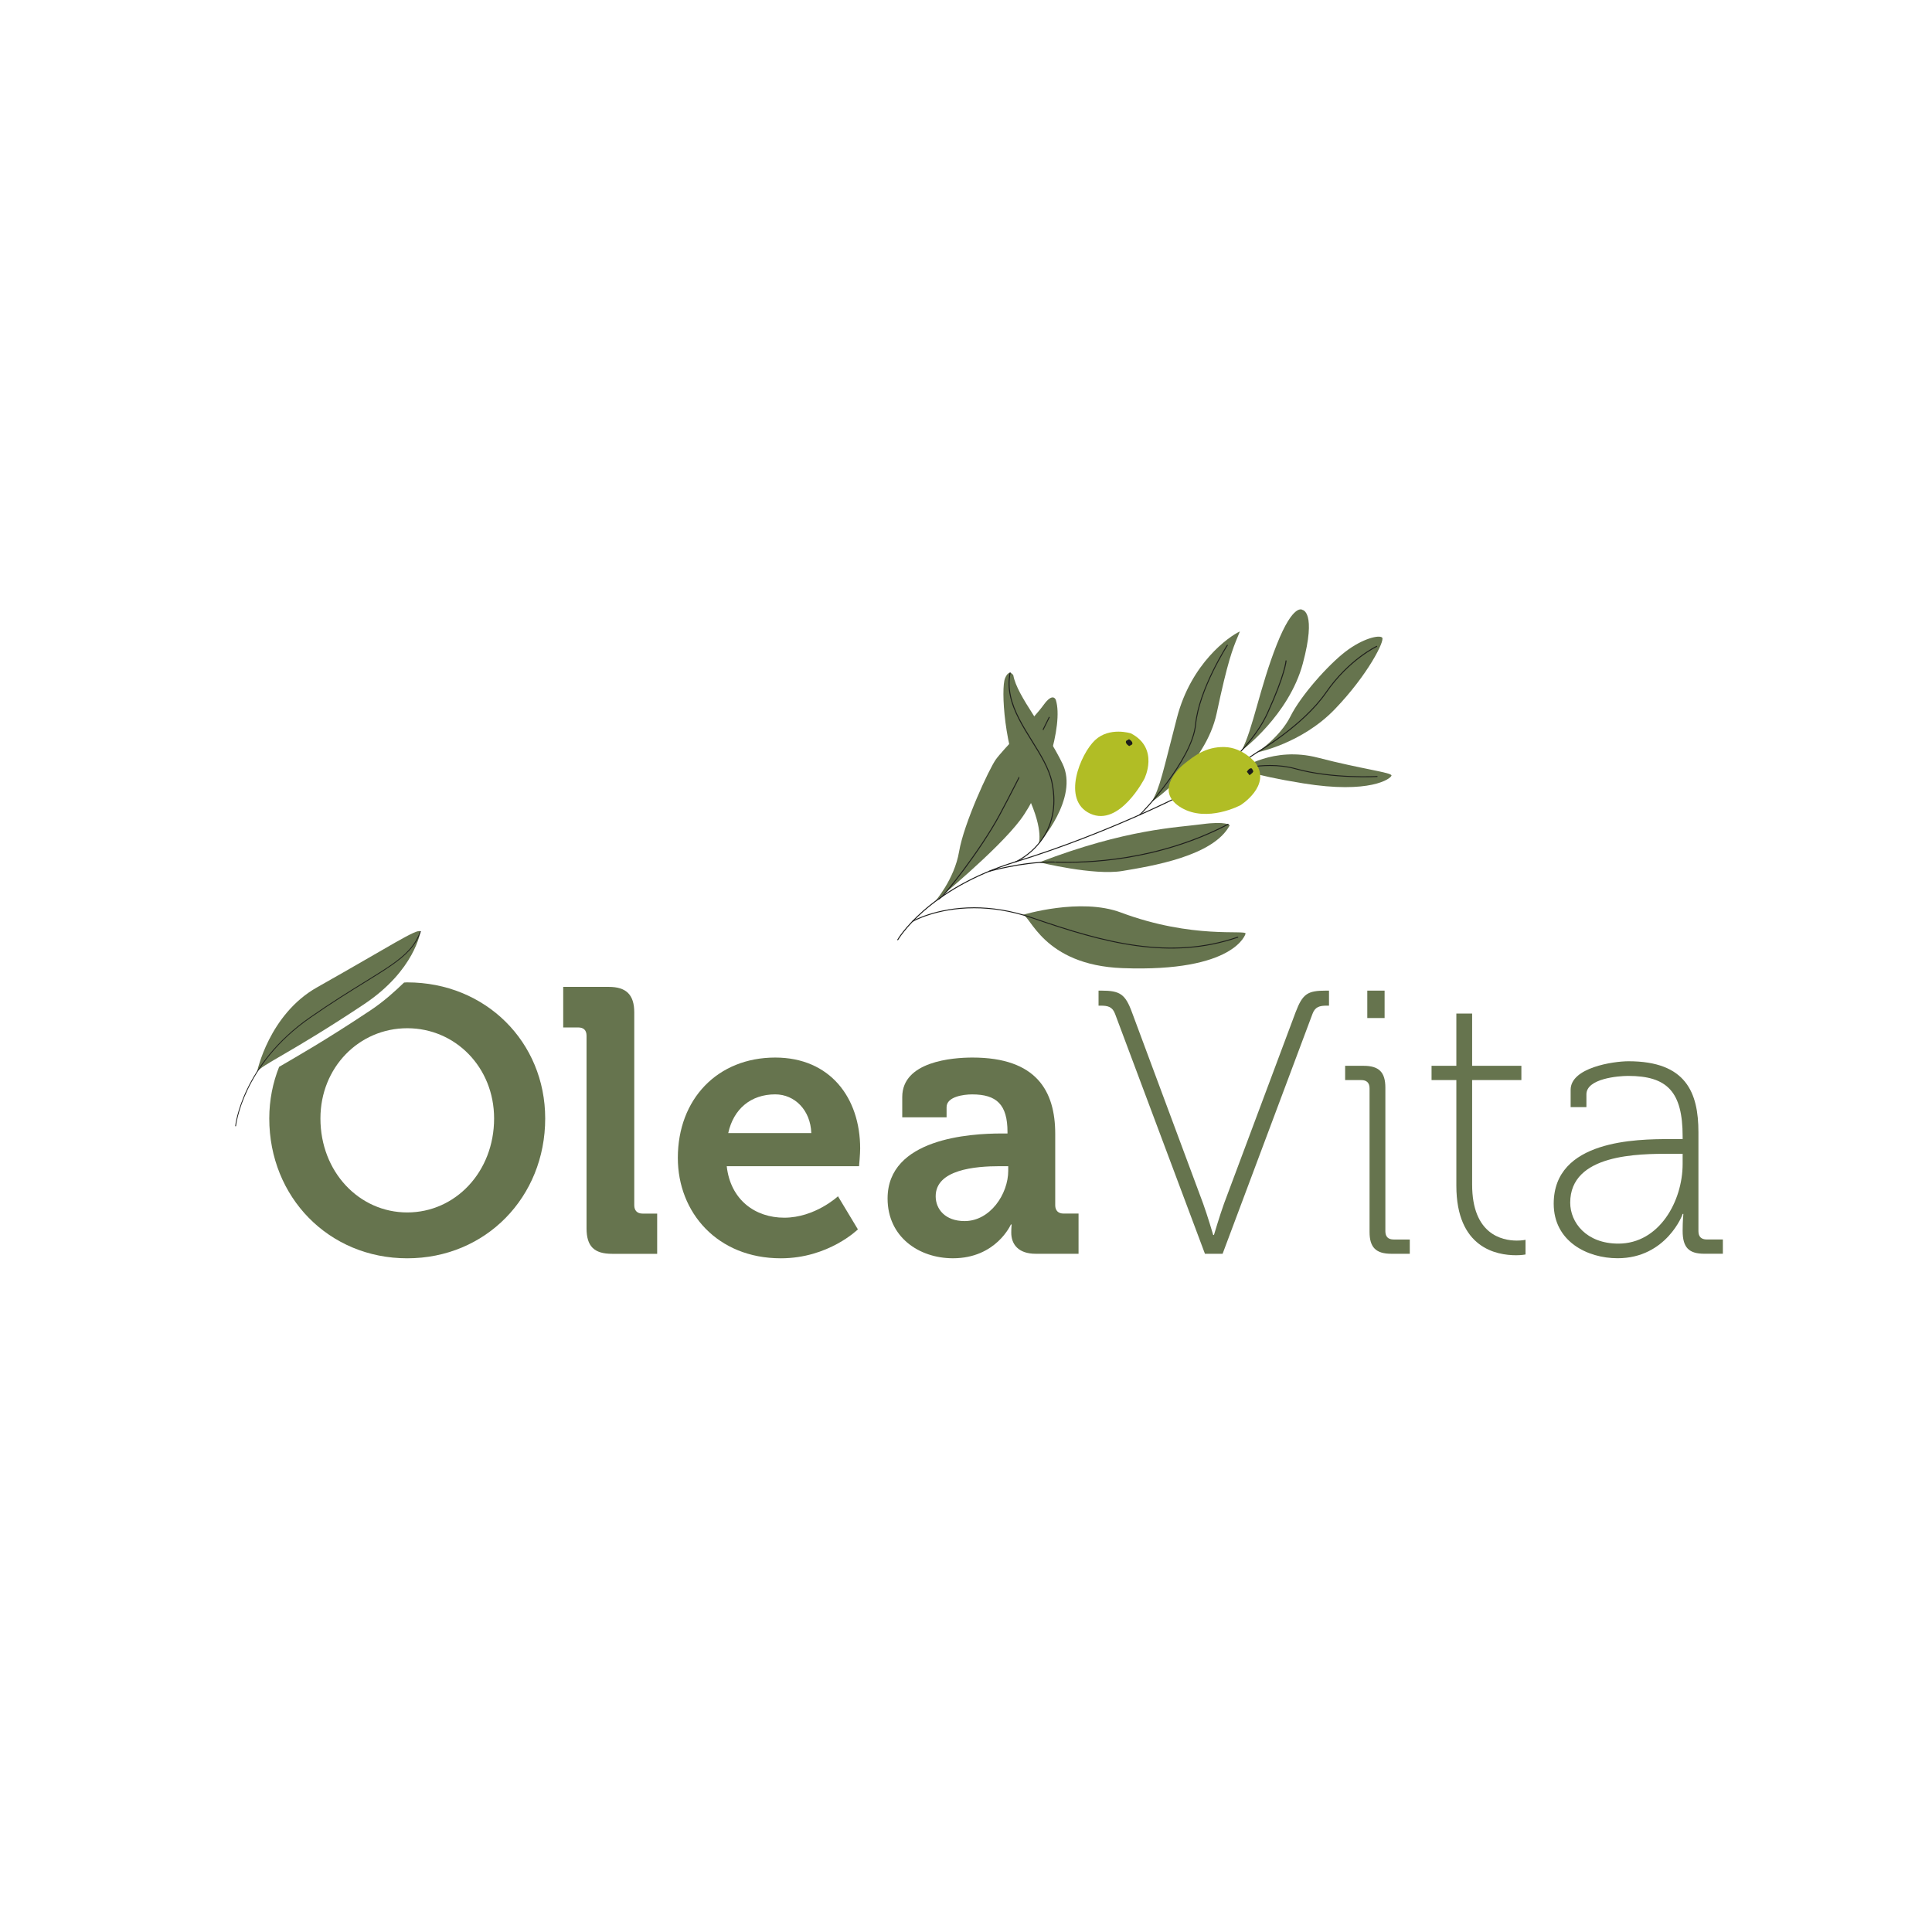 <svg xmlns="http://www.w3.org/2000/svg" xmlns:xlink="http://www.w3.org/1999/xlink" width="1000" zoomAndPan="magnify" viewBox="0 0 750 750" height="1000" preserveAspectRatio="xMidYMid meet" version="1.0"><defs><clipPath id="b999f78fe5"><path d="M 218 383 L 255.773 383 L 255.773 487 L 218 487 Z M 218 383 " clip-rule="nonzero"/></clipPath><clipPath id="d0d62cb4c9"><path d="M 227.695 402.074 C 227.695 399.887 226.52 398.859 224.477 398.859 L 218.637 398.859 L 218.637 383.105 L 236.293 383.105 C 243.148 383.105 246.219 386.176 246.219 393.031 L 246.219 467.895 C 246.219 469.938 247.383 471.113 249.422 471.113 L 255.113 471.113 L 255.113 486.73 L 237.617 486.73 C 230.613 486.73 227.695 483.809 227.695 476.805 Z M 227.695 402.074 " clip-rule="nonzero"/></clipPath><clipPath id="cec51cadd0"><path d="M 263 410 L 334 410 L 334 489 L 263 489 Z M 263 410 " clip-rule="nonzero"/></clipPath><clipPath id="4d1c6114d8"><path d="M 314.945 439.867 C 314.648 430.969 308.523 424.832 300.938 424.832 C 291.445 424.832 284.738 430.523 282.699 439.867 Z M 300.938 410.539 C 322.246 410.539 333.914 426.156 333.914 445.855 C 333.914 448.047 333.484 452.711 333.484 452.711 L 282.117 452.711 C 283.578 465.84 293.203 472.707 304.441 472.707 C 316.406 472.707 325.305 464.395 325.305 464.395 L 333.035 477.238 C 333.035 477.238 321.652 488.473 303.129 488.473 C 278.465 488.473 263.133 470.68 263.133 449.508 C 263.133 426.59 278.602 410.539 300.938 410.539 " clip-rule="nonzero"/></clipPath><clipPath id="8c2179fccf"><path d="M 344 410 L 419 410 L 419 489 L 344 489 Z M 344 410 " clip-rule="nonzero"/></clipPath><clipPath id="e067cd62dc"><path d="M 374.465 474.02 C 384.391 474.02 391.395 463.516 391.395 454.469 L 391.395 452.711 L 388.176 452.711 C 378.551 452.711 363.23 454.023 363.23 464.395 C 363.23 469.355 366.883 474.02 374.465 474.02 M 388.773 440.016 L 391.109 440.016 L 391.109 439.434 C 391.109 428.781 386.879 424.844 377.387 424.844 C 374.035 424.844 367.461 425.723 367.461 429.805 L 367.461 433.742 L 350.25 433.742 L 350.25 425.859 C 350.25 412 369.801 410.539 377.535 410.539 C 402.348 410.539 409.637 423.52 409.637 440.164 L 409.637 467.883 C 409.637 469.926 410.809 471.102 412.852 471.102 L 418.691 471.102 L 418.691 486.715 L 402.062 486.715 C 395.207 486.715 392.57 482.918 392.57 478.535 C 392.57 476.645 392.719 475.332 392.719 475.332 L 392.422 475.332 C 392.422 475.332 386.73 488.461 369.949 488.461 C 356.672 488.461 344.559 480.145 344.559 465.258 C 344.559 441.91 376.656 440.016 388.773 440.016 " clip-rule="nonzero"/></clipPath><clipPath id="6c6870e599"><path d="M 426.434 384.188 L 516 384.188 L 516 487 L 426.434 487 Z M 426.434 384.188 " clip-rule="nonzero"/></clipPath><clipPath id="c1ee130ae3"><path d="M 432.875 393.609 C 431.859 390.84 430.102 390.395 427.332 390.395 L 426.453 390.395 L 426.453 384.555 L 427.48 384.555 C 434.766 384.555 436.82 385.863 439.445 393.016 L 467.027 467.152 C 468.773 471.965 470.961 479.414 470.961 479.414 L 471.258 479.414 C 471.258 479.414 473.449 471.98 475.195 467.152 L 502.926 393.016 C 505.699 385.715 507.59 384.555 514.891 384.555 L 515.918 384.555 L 515.918 390.395 L 515.039 390.395 C 512.27 390.395 510.512 390.84 509.496 393.609 L 474.613 486.715 L 467.758 486.715 Z M 432.875 393.609 " clip-rule="nonzero"/></clipPath><clipPath id="0f0cb60cac"><path d="M 522 384.188 L 547.625 384.188 L 547.625 487 L 522 487 Z M 522 384.188 " clip-rule="nonzero"/></clipPath><clipPath id="a15c985f11"><path d="M 530.781 384.555 L 537.5 384.555 L 537.5 395.207 L 530.781 395.207 Z M 531.66 422.492 C 531.66 420.305 530.496 419.289 528.453 419.289 L 522.18 419.289 L 522.18 413.746 L 529.332 413.746 C 535.32 413.746 537.797 416.23 537.797 422.207 L 537.797 477.957 C 537.797 480.145 538.961 481.172 541.004 481.172 L 547.277 481.172 L 547.277 486.715 L 540.125 486.715 C 534.133 486.715 531.66 484.23 531.66 478.254 Z M 531.66 422.492 " clip-rule="nonzero"/></clipPath><clipPath id="04f1e55080"><path d="M 555.043 393 L 593 393 L 593 487.422 L 555.043 487.422 Z M 555.043 393 " clip-rule="nonzero"/></clipPath><clipPath id="dfaeadb6d0"><path d="M 565.355 419.289 L 555.727 419.289 L 555.727 413.746 L 565.355 413.746 L 565.355 393.461 L 571.48 393.461 L 571.48 413.746 L 590.598 413.746 L 590.598 419.289 L 571.48 419.289 L 571.48 459.852 C 571.48 479.117 583.012 481.594 588.855 481.594 C 590.895 481.594 592.207 481.297 592.207 481.297 L 592.207 486.988 C 592.207 486.988 590.746 487.285 588.559 487.285 C 580.973 487.285 565.355 484.516 565.355 460.285 Z M 565.355 419.289 " clip-rule="nonzero"/></clipPath><clipPath id="4a71a0a530"><path d="M 603 411.027 L 669 411.027 L 669 488.457 L 603 488.457 Z M 603 411.027 " clip-rule="nonzero"/></clipPath><clipPath id="7c908e6df7"><path d="M 628.242 482.77 C 644.145 482.77 653.199 466.273 653.199 451.832 L 653.199 447.898 L 648.523 447.898 C 636.125 447.898 609.555 447.898 609.555 466.867 C 609.555 474.602 615.832 482.77 628.242 482.77 M 648.387 442.191 L 653.199 442.191 L 653.199 441.168 C 653.199 423.805 647.211 417.668 632.039 417.668 C 628.242 417.668 615.844 418.684 615.844 424.82 L 615.844 429.781 L 609.719 429.781 L 609.719 423.062 C 609.719 414.449 626.211 411.977 632.188 411.977 C 654.512 411.977 659.328 424.09 659.328 439.559 L 659.328 477.941 C 659.328 480.133 660.504 481.16 662.543 481.16 L 668.816 481.16 L 668.816 486.703 L 661.664 486.703 C 655.676 486.703 653.199 484.379 653.199 477.809 C 653.199 473.859 653.484 471.234 653.484 471.234 L 653.199 471.234 C 653.352 471.234 646.926 488.449 627.957 488.449 C 616.141 488.449 603.148 481.879 603.148 467.289 C 603.148 442.477 635.395 442.191 648.387 442.191 " clip-rule="nonzero"/></clipPath><clipPath id="f2c66ed7ab"><path d="M 104 381.09 L 212 381.09 L 212 489 L 104 489 Z M 104 381.09 " clip-rule="nonzero"/></clipPath><clipPath id="2f81484916"><path d="M 158.098 470.668 C 139.414 470.668 124.391 454.902 124.391 434.188 C 124.391 414.34 139.426 399.156 158.098 399.156 C 176.773 399.156 191.809 414.34 191.809 434.188 C 191.809 454.914 176.773 470.668 158.098 470.668 M 158.098 381.348 L 156.863 381.422 C 153.164 384.961 149.129 388.672 143.746 392.262 C 125.801 404.215 114.602 410.477 108.355 414.152 C 105.902 420.305 104.531 427.059 104.531 434.188 C 104.531 464.691 127.586 488.473 158.086 488.473 C 188.59 488.473 211.645 464.691 211.645 434.188 C 211.645 404.562 188.59 381.359 158.086 381.359 " clip-rule="nonzero"/></clipPath><clipPath id="ad13c9496b"><path d="M 99 361 L 164 361 L 164 416.191 L 99 416.191 Z M 99 361 " clip-rule="nonzero"/></clipPath><clipPath id="05b21b78b7"><path d="M 99.777 416.133 C 99.777 416.133 104.355 393.82 123.129 383.254 C 151.641 367.191 161.91 360.312 163.223 361.586 C 163.223 361.586 161.082 376.672 141.332 389.836 C 112.996 408.707 101.414 413.41 99.777 416.133 " clip-rule="nonzero"/></clipPath><clipPath id="8faba0cc2b"><path d="M 91.297 361 L 164 361 L 164 437.871 L 91.297 437.871 Z M 91.297 361 " clip-rule="nonzero"/></clipPath><clipPath id="ebdb169ab1"><path d="M 91.316 437.07 C 91.316 437.047 93.777 413.273 120.406 394.801 L 120.492 394.922 L 120.406 394.801 C 128.883 388.922 135.875 384.602 141.594 381.074 C 145.551 378.625 148.906 376.559 151.727 374.605 C 157.594 370.531 161.133 366.969 163.074 361.535 L 163.184 361.414 L 163.383 361.562 L 163.359 361.648 C 161.391 367.168 157.789 370.781 151.898 374.863 C 149.066 376.832 145.711 378.898 141.754 381.348 C 136.035 384.875 129.059 389.18 120.582 395.059 C 94.051 413.461 91.613 437.133 91.625 437.105 L 91.539 437.258 L 91.301 437.145 Z M 91.316 437.07 " clip-rule="nonzero"/></clipPath><clipPath id="5f2c9e476e"><path d="M 362.125 270 L 411 270 L 411 351 L 362.125 351 Z M 362.125 270 " clip-rule="nonzero"/></clipPath><clipPath id="a4b5963dce"><path d="M 362.809 350.129 C 362.809 350.129 387.078 330.254 396.086 318.289 C 405.094 306.32 412.965 281.5 409.871 271.711 C 409.871 271.711 408.805 268.52 405.094 273.691 C 401.383 278.863 389.242 291.078 386.582 294.824 C 383.922 298.574 374.184 319.562 372.324 330.551 C 370.469 341.539 362.809 350.141 362.809 350.141 " clip-rule="nonzero"/></clipPath><clipPath id="d0932eb039"><path d="M 396.754 351 L 484 351 L 484 376 L 396.754 376 Z M 396.754 351 " clip-rule="nonzero"/></clipPath><clipPath id="e7fabc73b0"><path d="M 396.988 355.164 C 396.988 355.164 419.336 348.332 435.102 354.223 C 463.055 364.68 483.758 360.781 483.535 362.441 C 483.535 362.441 479.562 377.477 435.758 375.828 C 404.734 374.652 399.895 354.902 397 355.164 " clip-rule="nonzero"/></clipPath><clipPath id="a40f533dce"><path d="M 403 319 L 478 319 L 478 339 L 403 339 Z M 403 319 " clip-rule="nonzero"/></clipPath><clipPath id="10e0100acf"><path d="M 403.484 334.746 C 403.484 334.746 424.582 339.98 435.707 338.113 C 446.832 336.242 471.035 332.418 477.387 320.379 C 477.387 320.379 476.148 318.66 466.559 319.957 C 456.969 321.258 437.328 321.754 403.484 334.746 " clip-rule="nonzero"/></clipPath><clipPath id="b7445b7969"><path d="M 447 245 L 482 245 L 482 311.922 L 447 311.922 Z M 447 245 " clip-rule="nonzero"/></clipPath><clipPath id="82aa1cf0f0"><path d="M 447.043 311.332 C 447.043 311.332 468.016 297.129 472.324 276.848 C 476.629 256.562 478.484 251.973 480.555 247.012 L 481.32 245.129 C 476.941 247.137 462.387 257.516 456.906 278.578 C 451.422 299.641 450.383 305.691 447.043 311.332 " clip-rule="nonzero"/></clipPath><clipPath id="0f6067a744"><path d="M 482 236 L 509 236 L 509 292 L 482 292 Z M 482 236 " clip-rule="nonzero"/></clipPath><clipPath id="e79662d9c6"><path d="M 482.012 291.348 C 482.012 291.348 500.352 277.711 505.746 257.605 C 511.141 237.496 505.648 236.777 505.648 236.777 C 505.648 236.777 502.16 233.758 495.613 250.277 C 489.066 266.797 486.367 283.145 482 291.348 " clip-rule="nonzero"/></clipPath><clipPath id="14f41cae27"><path d="M 487.027 247 L 537 247 L 537 292.309 L 487.027 292.309 Z M 487.027 247 " clip-rule="nonzero"/></clipPath><clipPath id="4d2b29253c"><path d="M 487.977 292.078 C 487.977 292.078 505.312 288.715 518.207 275.285 C 531.102 261.859 537.637 248.695 536.57 247.531 C 535.508 246.367 529.062 247.766 522.266 253 C 515.473 258.234 504.98 270.027 500.957 278.082 C 496.938 286.141 487.988 292.09 487.988 292.09 " clip-rule="nonzero"/></clipPath><clipPath id="89ffe8c575"><path d="M 481 292 L 541 292 L 541 306 L 481 306 Z M 481 292 " clip-rule="nonzero"/></clipPath><clipPath id="1541a67e6c"><path d="M 481.863 298.453 C 481.863 298.453 494.277 289.629 511.574 294.121 C 528.875 298.613 540.406 299.875 540.172 301.074 C 539.938 302.277 531.844 308.301 505.883 304.094 C 484.969 300.703 481.863 298.453 481.863 298.453 " clip-rule="nonzero"/></clipPath><clipPath id="fbb707a78e"><path d="M 348 250 L 535 250 L 535 365.605 L 348 365.605 Z M 348 250 " clip-rule="nonzero"/></clipPath><clipPath id="8f4f927f12"><path d="M 348.344 364.73 C 348.383 364.668 359.766 344.918 394.266 334.352 L 394.316 334.523 L 394.266 334.352 C 428.715 323.793 468.266 305.383 487.867 291.918 L 487.879 291.906 C 487.879 291.906 505.711 281.637 514.594 268.754 C 523.543 255.797 534.344 250.762 534.355 250.75 L 534.566 250.75 L 534.617 251.047 L 534.52 251.094 C 534.531 251.082 523.801 256.094 514.906 268.965 L 514.758 268.852 L 514.906 268.965 C 505.969 281.934 488.062 292.238 488.062 292.238 L 487.965 292.078 L 488.078 292.227 C 468.438 305.715 428.852 324.141 394.379 334.707 C 360 345.238 348.668 364.914 348.668 364.914 L 348.504 365.039 L 348.293 364.816 Z M 348.344 364.73 " clip-rule="nonzero"/></clipPath><clipPath id="22dfee40e5"><path d="M 354 352.184 L 480.844 352.184 L 480.844 369 L 354 369 Z M 354 352.184 " clip-rule="nonzero"/></clipPath><clipPath id="ae86439632"><path d="M 354.137 357.527 C 354.148 357.516 363.242 352.219 378.156 352.219 C 384.727 352.219 392.41 353.246 400.961 356.203 C 428.84 365.855 454.207 372.648 480.453 363.641 L 480.664 363.652 L 480.676 363.949 L 480.578 363.988 C 454.207 373.031 428.715 366.203 400.836 356.539 L 400.898 356.363 L 400.836 356.539 C 392.336 353.594 384.688 352.578 378.156 352.578 C 363.328 352.578 354.309 357.848 354.332 357.836 L 354.125 357.863 L 354.051 357.562 Z M 354.137 357.527 " clip-rule="nonzero"/></clipPath><clipPath id="4cccda18f6"><path d="M 364 278 L 407.883 278 L 407.883 350 L 364 350 Z M 364 278 " clip-rule="nonzero"/></clipPath><clipPath id="34edb0859b"><path d="M 364.32 348.879 L 364.297 348.879 C 365.68 348.816 380.531 329.895 387.832 316.332 C 395.18 302.672 407.137 278.367 407.137 278.367 L 407.297 278.23 L 407.52 278.43 L 407.469 278.527 C 407.469 278.527 395.527 302.844 388.164 316.52 L 388.004 316.434 L 388.164 316.52 C 380.926 329.957 365.965 349.188 364.309 349.25 L 364.234 349.25 L 364.047 349.102 L 364.219 348.852 Z M 364.32 348.879 " clip-rule="nonzero"/></clipPath><clipPath id="142c2f34bd"><path d="M 383.148 319.148 L 477 319.148 L 477 338.766 L 383.148 338.766 Z M 383.148 319.148 " clip-rule="nonzero"/></clipPath><clipPath id="7662e4a8e9"><path d="M 383.836 338.086 C 383.836 338.086 396.504 334.449 408.016 334.449 L 409.188 334.461 L 409.77 334.672 L 409.785 334.484 C 421.664 334.895 449.355 334.102 476.641 319.809 L 476.852 319.797 L 476.914 320.094 L 476.828 320.145 C 449.457 334.473 421.688 335.266 409.77 334.855 L 408.609 334.832 L 408.027 334.832 C 396.578 334.832 383.945 338.445 383.945 338.445 L 383.746 338.422 L 383.746 338.125 Z M 383.836 338.086 " clip-rule="nonzero"/></clipPath><clipPath id="737505ac74"><path d="M 442 250 L 477 250 L 477 317 L 442 317 Z M 442 250 " clip-rule="nonzero"/></clipPath><clipPath id="46fe2a2f00"><path d="M 442.266 316.195 C 443.121 315.715 462.621 294.949 463.934 281.289 L 464.121 281.301 L 463.934 281.289 C 465.258 267.43 476.297 250.379 476.297 250.379 L 476.469 250.266 L 476.668 250.488 L 476.605 250.574 C 476.594 250.586 465.617 267.566 464.305 281.312 C 462.98 295.137 443.379 315.984 442.453 316.52 L 442.441 316.531 L 442.23 316.531 L 442.191 316.234 Z M 442.266 316.195 " clip-rule="nonzero"/></clipPath><clipPath id="02630b77ef"><path d="M 472.188 296.438 L 535 296.438 L 535 302 L 472.188 302 Z M 472.188 296.438 " clip-rule="nonzero"/></clipPath><clipPath id="d49a903a5a"><path d="M 473.066 300.965 C 473.09 300.953 482.234 296.98 493.039 296.98 C 496.27 296.98 499.648 297.34 502.965 298.254 C 517.328 302.238 534.566 301.262 534.566 301.25 L 534.766 301.324 L 534.703 301.621 L 534.605 301.621 C 534.594 301.621 517.305 302.609 502.875 298.602 L 502.926 298.414 L 502.875 298.602 C 499.586 297.684 496.242 297.34 493.051 297.34 C 482.324 297.34 473.227 301.285 473.227 301.297 L 473.016 301.297 L 472.98 301 Z M 473.066 300.965 " clip-rule="nonzero"/></clipPath><clipPath id="4319179715"><path d="M 467.242 256.176 L 500 256.176 L 500 304.695 L 467.242 304.695 Z M 467.242 256.176 " clip-rule="nonzero"/></clipPath><clipPath id="7e546f563e"><path d="M 467.758 303.848 C 467.758 303.848 485.008 291.77 491.875 276.734 C 498.73 261.711 499.051 256.516 499.051 256.516 L 499.152 256.328 L 499.438 256.43 L 499.438 256.527 C 499.438 256.59 499.09 261.848 492.223 276.883 L 492.047 276.809 L 492.223 276.883 C 485.316 292.016 467.98 304.145 467.98 304.145 L 467.781 304.18 L 467.684 303.898 Z M 467.758 303.848 " clip-rule="nonzero"/></clipPath><clipPath id="d4b67d779b"><path d="M 417 284 L 446 284 L 446 317 L 417 317 Z M 417 284 " clip-rule="nonzero"/></clipPath><clipPath id="87e74b8e37"><path d="M 439 284.691 C 439 284.691 430.746 282.043 425.102 287.316 C 419.461 292.586 411.898 310.652 423.246 315.863 C 434.594 321.07 444.234 302.336 444.234 302.336 C 444.234 302.336 450.223 290.52 439 284.68 " clip-rule="nonzero"/></clipPath><clipPath id="8ff536b2b5"><path d="M 437 286.113 L 440 286.113 L 440 290 L 437 290 Z M 437 286.113 " clip-rule="nonzero"/></clipPath><clipPath id="014319adfe"><path d="M 439.469 288.996 L 438.367 289.629 C 437.105 288.848 436.871 288.105 437.191 287.586 L 438.293 286.957 C 439.543 287.734 439.793 288.477 439.469 288.996 " clip-rule="nonzero"/></clipPath><clipPath id="c4746a53f3"><path d="M 453 289.211 L 490 289.211 L 490 316 L 453 316 Z M 453 289.211 " clip-rule="nonzero"/></clipPath><clipPath id="721ddfacb7"><path d="M 487.383 296.148 C 487.383 296.148 482.633 290.16 475.305 290 C 467.98 289.84 463.414 293.613 459.84 296.434 C 456.262 299.258 448.625 307.707 458.637 313.586 C 468.648 319.465 481.543 312.582 481.543 312.582 C 481.543 312.582 493.73 304.996 487.383 296.148 " clip-rule="nonzero"/></clipPath><clipPath id="5895853e86"><path d="M 484 298 L 487 298 L 487 301 L 484 301 Z M 484 298 " clip-rule="nonzero"/></clipPath><clipPath id="6cded1b02b"><path d="M 486.172 300.047 L 485.07 300.938 L 484.031 299.59 C 484.809 298.34 485.516 298.066 485.996 298.363 L 486.555 299.418 " clip-rule="nonzero"/></clipPath><clipPath id="f69bdaf8d2"><path d="M 389 261 L 415 261 L 415 328 L 389 328 Z M 389 261 " clip-rule="nonzero"/></clipPath><clipPath id="98648e95f0"><path d="M 403.238 327.469 C 403.238 327.469 418.965 309.887 412.48 296.496 C 405.996 283.105 394.836 270.363 393.363 262.133 C 393.363 262.133 391.789 259.41 390.156 263.297 C 388.523 267.18 389.738 290.855 397.605 306.125 C 405.477 321.395 403.238 327.457 403.238 327.457 " clip-rule="nonzero"/></clipPath><clipPath id="6da8b982aa"><path d="M 391 261 L 410 261 L 410 335 L 391 335 Z M 391 261 " clip-rule="nonzero"/></clipPath><clipPath id="37369a1cca"><path d="M 394.254 334.363 C 394.242 334.363 408.93 328 408.93 310.777 C 408.93 308.586 408.695 306.223 408.164 303.66 C 407.047 298.363 403.82 293.168 400.477 287.797 C 396.965 282.168 393.352 276.352 392.039 270.102 C 391.434 267.23 391.32 264.262 391.938 261.18 L 392.062 261.008 L 392.336 261.145 L 392.312 261.242 C 391.703 264.273 391.816 267.18 392.41 270.016 C 393.695 276.176 397.285 281.934 400.801 287.586 C 404.129 292.945 407.406 298.203 408.535 303.574 L 408.348 303.613 L 408.535 303.574 C 409.078 306.148 409.312 308.551 409.312 310.766 C 409.312 328.238 394.414 334.695 394.414 334.695 L 394.203 334.695 L 394.168 334.398 Z M 394.254 334.363 " clip-rule="nonzero"/></clipPath></defs><rect x="-75" width="900" fill="#ffffff" y="-75" height="900" fill-opacity="1"/><g clip-path="url(#b999f78fe5)"><g clip-path="url(#d0d62cb4c9)"><path fill="#66744e" d="M 85.113 230.367 L 675 230.367 L 675 494.648 L 85.113 494.648 Z M 85.113 230.367 " fill-opacity="1" fill-rule="nonzero"/></g></g><g clip-path="url(#cec51cadd0)"><g clip-path="url(#4d1c6114d8)"><path fill="#66744e" d="M 85.113 230.367 L 675 230.367 L 675 494.648 L 85.113 494.648 Z M 85.113 230.367 " fill-opacity="1" fill-rule="nonzero"/></g></g><g clip-path="url(#8c2179fccf)"><g clip-path="url(#e067cd62dc)"><path fill="#66744e" d="M 85.113 230.367 L 675 230.367 L 675 494.648 L 85.113 494.648 Z M 85.113 230.367 " fill-opacity="1" fill-rule="nonzero"/></g></g><g clip-path="url(#6c6870e599)"><g clip-path="url(#c1ee130ae3)"><path fill="#66744e" d="M 85.113 230.367 L 675 230.367 L 675 494.648 L 85.113 494.648 Z M 85.113 230.367 " fill-opacity="1" fill-rule="nonzero"/></g></g><g clip-path="url(#0f0cb60cac)"><g clip-path="url(#a15c985f11)"><path fill="#66744e" d="M 85.113 230.367 L 675 230.367 L 675 494.648 L 85.113 494.648 Z M 85.113 230.367 " fill-opacity="1" fill-rule="nonzero"/></g></g><g clip-path="url(#04f1e55080)"><g clip-path="url(#dfaeadb6d0)"><path fill="#66744e" d="M 85.113 230.367 L 675 230.367 L 675 494.648 L 85.113 494.648 Z M 85.113 230.367 " fill-opacity="1" fill-rule="nonzero"/></g></g><g clip-path="url(#4a71a0a530)"><g clip-path="url(#7c908e6df7)"><path fill="#66744e" d="M 85.113 230.367 L 675 230.367 L 675 494.648 L 85.113 494.648 Z M 85.113 230.367 " fill-opacity="1" fill-rule="nonzero"/></g></g><g clip-path="url(#f2c66ed7ab)"><g clip-path="url(#2f81484916)"><path fill="#66744e" d="M 85.113 230.367 L 675 230.367 L 675 494.648 L 85.113 494.648 Z M 85.113 230.367 " fill-opacity="1" fill-rule="nonzero"/></g></g><g clip-path="url(#ad13c9496b)"><g clip-path="url(#05b21b78b7)"><path fill="#66744e" d="M 85.113 230.367 L 675 230.367 L 675 494.648 L 85.113 494.648 Z M 85.113 230.367 " fill-opacity="1" fill-rule="nonzero"/></g></g><g clip-path="url(#8faba0cc2b)"><g clip-path="url(#ebdb169ab1)"><path fill="#1d1d1b" d="M 85.113 230.367 L 675 230.367 L 675 494.648 L 85.113 494.648 Z M 85.113 230.367 " fill-opacity="1" fill-rule="nonzero"/></g></g><g clip-path="url(#5f2c9e476e)"><g clip-path="url(#a4b5963dce)"><path fill="#66744e" d="M 85.113 230.367 L 675 230.367 L 675 494.648 L 85.113 494.648 Z M 85.113 230.367 " fill-opacity="1" fill-rule="nonzero"/></g></g><g clip-path="url(#d0932eb039)"><g clip-path="url(#e7fabc73b0)"><path fill="#66744e" d="M 85.113 230.367 L 675 230.367 L 675 494.648 L 85.113 494.648 Z M 85.113 230.367 " fill-opacity="1" fill-rule="nonzero"/></g></g><g clip-path="url(#a40f533dce)"><g clip-path="url(#10e0100acf)"><path fill="#66744e" d="M 85.113 230.367 L 675 230.367 L 675 494.648 L 85.113 494.648 Z M 85.113 230.367 " fill-opacity="1" fill-rule="nonzero"/></g></g><g clip-path="url(#b7445b7969)"><g clip-path="url(#82aa1cf0f0)"><path fill="#66744e" d="M 85.113 230.367 L 675 230.367 L 675 494.648 L 85.113 494.648 Z M 85.113 230.367 " fill-opacity="1" fill-rule="nonzero"/></g></g><g clip-path="url(#0f6067a744)"><g clip-path="url(#e79662d9c6)"><path fill="#66744e" d="M 85.113 230.367 L 675 230.367 L 675 494.648 L 85.113 494.648 Z M 85.113 230.367 " fill-opacity="1" fill-rule="nonzero"/></g></g><g clip-path="url(#14f41cae27)"><g clip-path="url(#4d2b29253c)"><path fill="#66744e" d="M 85.113 230.367 L 675 230.367 L 675 494.648 L 85.113 494.648 Z M 85.113 230.367 " fill-opacity="1" fill-rule="nonzero"/></g></g><g clip-path="url(#89ffe8c575)"><g clip-path="url(#1541a67e6c)"><path fill="#66744e" d="M 85.113 230.367 L 675 230.367 L 675 494.648 L 85.113 494.648 Z M 85.113 230.367 " fill-opacity="1" fill-rule="nonzero"/></g></g><g clip-path="url(#fbb707a78e)"><g clip-path="url(#8f4f927f12)"><path fill="#1d1d1b" d="M 85.113 230.367 L 675 230.367 L 675 494.648 L 85.113 494.648 Z M 85.113 230.367 " fill-opacity="1" fill-rule="nonzero"/></g></g><g clip-path="url(#22dfee40e5)"><g clip-path="url(#ae86439632)"><path fill="#1d1d1b" d="M 85.113 230.367 L 675 230.367 L 675 494.648 L 85.113 494.648 Z M 85.113 230.367 " fill-opacity="1" fill-rule="nonzero"/></g></g><g clip-path="url(#4cccda18f6)"><g clip-path="url(#34edb0859b)"><path fill="#1d1d1b" d="M 85.113 230.367 L 675 230.367 L 675 494.648 L 85.113 494.648 Z M 85.113 230.367 " fill-opacity="1" fill-rule="nonzero"/></g></g><g clip-path="url(#142c2f34bd)"><g clip-path="url(#7662e4a8e9)"><path fill="#1d1d1b" d="M 85.113 230.367 L 675 230.367 L 675 494.648 L 85.113 494.648 Z M 85.113 230.367 " fill-opacity="1" fill-rule="nonzero"/></g></g><g clip-path="url(#737505ac74)"><g clip-path="url(#46fe2a2f00)"><path fill="#1d1d1b" d="M 85.113 230.367 L 675 230.367 L 675 494.648 L 85.113 494.648 Z M 85.113 230.367 " fill-opacity="1" fill-rule="nonzero"/></g></g><g clip-path="url(#02630b77ef)"><g clip-path="url(#d49a903a5a)"><path fill="#1d1d1b" d="M 85.113 230.367 L 675 230.367 L 675 494.648 L 85.113 494.648 Z M 85.113 230.367 " fill-opacity="1" fill-rule="nonzero"/></g></g><g clip-path="url(#4319179715)"><g clip-path="url(#7e546f563e)"><path fill="#1d1d1b" d="M 85.113 230.367 L 675 230.367 L 675 494.648 L 85.113 494.648 Z M 85.113 230.367 " fill-opacity="1" fill-rule="nonzero"/></g></g><g clip-path="url(#d4b67d779b)"><g clip-path="url(#87e74b8e37)"><path fill="#b1bd25" d="M 85.113 230.367 L 675 230.367 L 675 494.648 L 85.113 494.648 Z M 85.113 230.367 " fill-opacity="1" fill-rule="nonzero"/></g></g><g clip-path="url(#8ff536b2b5)"><g clip-path="url(#014319adfe)"><path fill="#1d1d1b" d="M 85.113 230.367 L 675 230.367 L 675 494.648 L 85.113 494.648 Z M 85.113 230.367 " fill-opacity="1" fill-rule="nonzero"/></g></g><g clip-path="url(#c4746a53f3)"><g clip-path="url(#721ddfacb7)"><path fill="#b1bd25" d="M 85.113 230.367 L 675 230.367 L 675 494.648 L 85.113 494.648 Z M 85.113 230.367 " fill-opacity="1" fill-rule="nonzero"/></g></g><g clip-path="url(#5895853e86)"><g clip-path="url(#6cded1b02b)"><path fill="#1d1d1b" d="M 85.113 230.367 L 675 230.367 L 675 494.648 L 85.113 494.648 Z M 85.113 230.367 " fill-opacity="1" fill-rule="nonzero"/></g></g><g clip-path="url(#f69bdaf8d2)"><g clip-path="url(#98648e95f0)"><path fill="#66744e" d="M 85.113 230.367 L 675 230.367 L 675 494.648 L 85.113 494.648 Z M 85.113 230.367 " fill-opacity="1" fill-rule="nonzero"/></g></g><g clip-path="url(#6da8b982aa)"><g clip-path="url(#37369a1cca)"><path fill="#1d1d1b" d="M 85.113 230.367 L 675 230.367 L 675 494.648 L 85.113 494.648 Z M 85.113 230.367 " fill-opacity="1" fill-rule="nonzero"/></g></g></svg>
